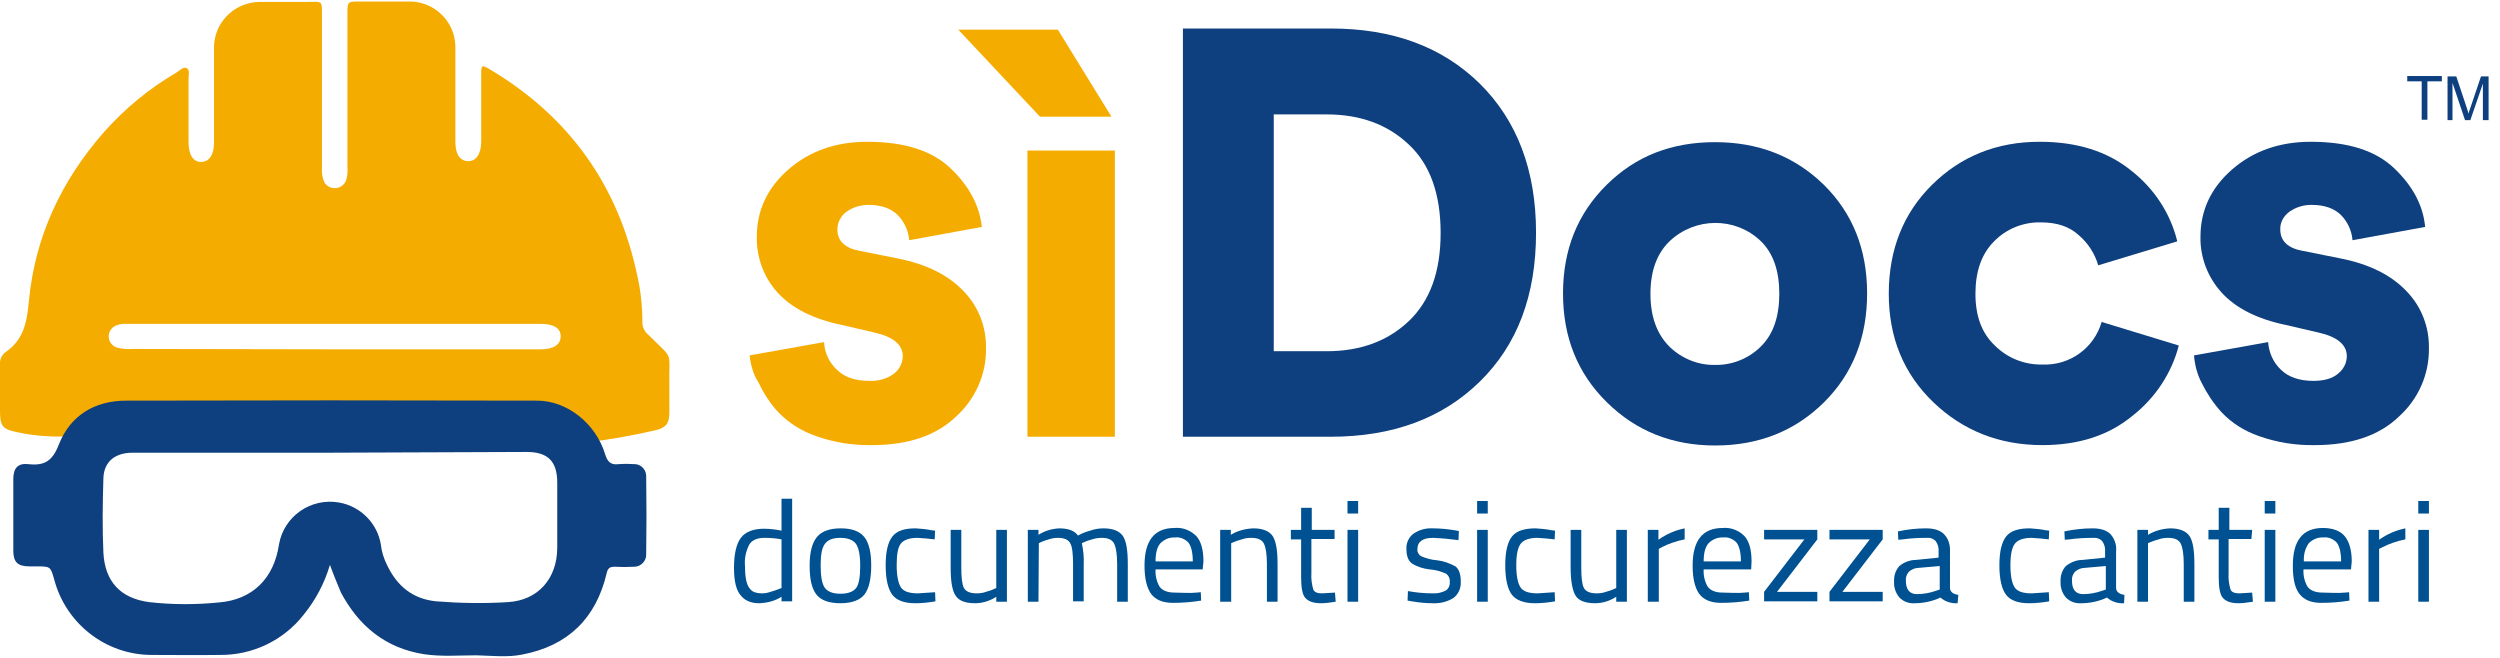 <?xml version="1.0" encoding="utf-8"?>
<!-- Generator: Adobe Illustrator 23.0.0, SVG Export Plug-In . SVG Version: 6.00 Build 0)  -->
<svg version="1.1" id="Livello_1" xmlns="http://www.w3.org/2000/svg" xmlns:xlink="http://www.w3.org/1999/xlink" x="0px" y="0px"
	 viewBox="0 0 657.7 173.2" style="enable-background:new 0 0 657.7 173.2;" xml:space="preserve">
<style type="text/css">
	.st0{fill:#F5AC00;}
	.st1{fill:#0E3F7E;}
	.st2{fill:#005191;}
</style>
<title>Risorsa 3</title>
<g>
	<g id="Livello_1-2">
		<path class="st0" d="M88.1,110c-10.4,0.1-20.3,1.8-30.3,1.3c-17.9-1-35.7,6.3-53.3,2.4C0.6,112.9,0,112.1,0,108s0-7.9,0-11.8
			c-0.2-1.4,0.4-2.8,1.5-3.6c4.8-3.3,5.6-8,6.1-13.4c1.6-16.9,8.5-31.6,19.7-44.4c5.5-6.2,11.9-11.5,19.1-15.7
			c0.8-0.5,1.8-1.6,2.7-1.2s0.5,1.9,0.5,2.8c0,5.6,0,11.1,0,16.7c0,3.4,1.3,5.3,3.4,5.2s3.3-1.9,3.3-5.1c0-8.2,0-16.4,0-24.6
			C56.1,6.2,61.4,0.7,68.1,0.5c0.2,0,0.4,0,0.6,0c4,0,8,0,12.1,0s3.9-0.6,3.9,3.9c0,13.3,0,26.7,0,40c-0.1,1,0.1,2,0.4,3
			c0.4,1.3,1.6,2.1,3,2.1c1.4,0,2.6-0.9,3-2.2c0.3-1.1,0.4-2.2,0.3-3.3c0-13.5,0-26.9,0-40.4c0-3.2,0-3.2,3.3-3.2
			c4.3,0,8.6,0,12.9,0c6.6-0.1,12.1,5.2,12.2,11.8c0,0.2,0,0.3,0,0.5c0,8.2,0,16.4,0,24.6c0,3.3,1.2,5,3.3,5.1s3.5-1.9,3.5-5.2
			c0-5.8,0-11.7,0-17.6c0-2.5,0.1-2.6,2.2-1.4c21,12.5,33.9,30.6,38.9,54.5c0.9,4,1.3,8.1,1.3,12.2c0,1.2,0.6,2.4,1.6,3.2
			c6.9,6.9,5.3,3.8,5.5,13.5c0,2.3,0,4.5,0,6.8c0,3-0.8,4.1-3.7,4.8c-6.1,1.4-12.2,2.5-18.3,3.2c-11.1,1.5-22.4-6.2-33.6-5.6
			C109.5,111.8,98.6,110.2,88.1,110z M88.2,91.9h54c3.4,0,5.3-1.2,5.3-3.4s-1.8-3.3-5.3-3.3H33.4c-1-0.1-1.9,0.1-2.8,0.4
			c-1.3,0.5-2.1,1.8-2,3.1c0.1,1.4,1.1,2.5,2.4,2.8c1.2,0.3,2.5,0.4,3.7,0.3L88.2,91.9z"/>
		<path class="st0" d="M197.2,93.5l19.6-3.5c0.1,2.7,1.3,5.3,3.3,7.2c2,2,4.8,3,8.6,3c2.3,0.1,4.6-0.5,6.5-1.9
			c1.4-1.1,2.3-2.8,2.3-4.6c0-3-2.5-5.1-7.4-6.2l-8.6-2c-7.7-1.6-13.3-4.5-17-8.6c-3.6-4-5.5-9.2-5.4-14.6c0-7,2.8-12.9,8.3-17.7
			s12.4-7.3,20.7-7.3c9.8,0,17.1,2.3,22,7c4.9,4.7,7.6,9.8,8.2,15.4l-19.1,3.5c-0.2-2.5-1.3-4.9-3.1-6.7c-1.8-1.7-4.3-2.6-7.6-2.6
			c-2.1,0-4.1,0.6-5.8,1.8c-1.5,1.1-2.4,2.8-2.4,4.7c0,3,2,4.9,5.9,5.6l10,2c7.6,1.5,13.3,4.4,17.3,8.6c3.9,4,6,9.4,5.9,15
			c0.1,6.9-2.8,13.4-7.9,18c-5.2,5-12.6,7.5-22.1,7.5c-5,0.1-10-0.7-14.8-2.4c-3.7-1.3-7.1-3.4-9.9-6.3c-2.1-2.3-3.8-4.9-5.1-7.7
			C198.2,98.6,197.5,96.1,197.2,93.5z"/>
		<path class="st0" d="M273.6,30.7L252.1,7.8h26.2l14.1,22.9H273.6z M293.3,114.9h-23V39.6h23V114.9z"/>
		<path class="st1" d="M350,114.9h-38.8V7.5h38.9c16.3,0,29.3,4.8,39.2,14.5c9.8,9.7,14.8,22.8,14.8,39.2c0,16.5-4.9,29.5-14.8,39.2
			S366.3,114.9,350,114.9z M335.1,92.4H349c8.8,0,16-2.6,21.6-7.9c5.6-5.3,8.4-13,8.4-23.2c0-10.3-2.8-18.1-8.4-23.3
			c-5.6-5.3-12.8-7.9-21.6-7.9h-13.9V92.4z"/>
		<path class="st1" d="M451.2,37.4c11.4,0,20.9,3.7,28.6,11.2c7.6,7.5,11.4,17,11.4,28.6c0,11.6-3.8,21.2-11.4,28.7
			c-7.6,7.5-17.1,11.3-28.6,11.3c-11.3,0-20.8-3.8-28.5-11.4c-7.7-7.6-11.5-17.1-11.5-28.6c0-11.5,3.8-21,11.5-28.6
			S439.8,37.4,451.2,37.4z M451.2,96c4.5,0.1,8.9-1.7,12-4.8c3.3-3.2,4.9-7.9,4.9-13.9c0-6.1-1.6-10.7-4.9-13.9
			c-6.7-6.4-17.3-6.3-24,0.1c-3.3,3.2-5,7.8-5,13.8c0,6,1.7,10.6,5,13.9C442.4,94.3,446.7,96.1,451.2,96z"/>
		<path class="st1" d="M536.9,58.5c-4.6-0.1-9.1,1.7-12.3,5c-3.3,3.3-4.9,7.9-4.9,13.8s1.7,10.4,5.1,13.6c3.3,3.3,7.8,5.1,12.5,5
			c7.2,0.3,13.6-4.3,15.6-11.2l20.3,6.2c-1.9,7.3-6.2,13.8-12.2,18.5c-6.3,5.2-14.2,7.7-23.7,7.7c-11.3,0-20.9-3.8-28.7-11.3
			s-11.7-17-11.7-28.5c0-11.6,3.8-21.2,11.4-28.7c7.6-7.5,17-11.3,28.3-11.3c9.8,0,17.8,2.5,24.1,7.6c6,4.7,10.3,11.2,12.1,18.6
			L552,69.8c-0.9-3.1-2.7-5.9-5.2-8C544.4,59.6,541.1,58.5,536.9,58.5z"/>
		<path class="st1" d="M577.2,93.5l19.5-3.5c0.2,2.7,1.3,5.3,3.3,7.2c2,2,4.9,3,8.6,3c2.8,0,5-0.6,6.5-1.9c1.4-1.1,2.3-2.8,2.3-4.6
			c0-3-2.5-5.1-7.4-6.2l-8.6-2c-7.7-1.6-13.3-4.5-17-8.6c-3.6-4-5.6-9.2-5.5-14.6c0-7,2.8-12.9,8.3-17.7c5.5-4.8,12.4-7.3,20.7-7.3
			c9.8,0,17.1,2.3,22,7s7.6,9.8,8.1,15.4l-19.1,3.5c-0.2-2.5-1.3-4.9-3.1-6.7c-1.8-1.7-4.3-2.6-7.7-2.6c-2.1,0-4.1,0.6-5.8,1.8
			c-1.5,1.1-2.5,2.8-2.4,4.7c0,3,2,4.9,5.9,5.6l10,2c7.6,1.5,13.3,4.4,17.3,8.6c3.9,4,6,9.4,5.9,15c0.1,6.9-2.8,13.4-7.9,18
			c-5.2,5-12.6,7.5-22.1,7.5c-5,0.1-10-0.7-14.8-2.4c-3.7-1.3-7.1-3.4-9.8-6.3c-2.1-2.3-3.8-4.9-5.2-7.7
			C578.1,98.6,577.4,96.1,577.2,93.5z"/>
		<g id="DWbEH0">
			<path class="st1" d="M86.8,148.6c-1.4,4.8-3.8,9.3-6.9,13.1c-5.3,6.8-13.5,10.7-22.1,10.6c-6,0.1-12.1,0-18.1,0
				c-11.9-0.1-22.3-8.2-25.4-19.7c-1-3.6-1-3.6-4.8-3.6H7.7c-3,0-4.2-1.1-4.2-4.1c0-6.3,0-12.6,0-18.9c0-2.8,1.2-4.2,3.9-3.9
				c4.3,0.5,6.4-0.8,8.1-5.2c3-7.6,9.4-11.5,17.7-11.5c36-0.1,72-0.1,108.1,0c7.8,0,15.4,5.9,17.9,14.1c0.6,2,1.5,2.9,3.6,2.6
				c1.3-0.1,2.6-0.1,3.9,0c1.7-0.1,3.2,1.2,3.3,3c0,0.1,0,0.2,0,0.3c0.1,6.8,0.1,13.6,0,20.4c0.1,1.7-1.3,3.2-3,3.3
				c-0.1,0-0.2,0-0.3,0c-1.7,0.1-3.3,0.1-5,0c-1.3,0-1.8,0.4-2.1,1.7c-2.8,11.9-10.2,19.1-22.2,21.4c-3.9,0.8-8,0.3-12,0.2
				c-4.6,0-9.3,0.4-13.9-0.3c-10.1-1.6-17.1-7.4-21.8-16.2C88.7,153.5,87.7,151.1,86.8,148.6z M86.8,119.1H68.6
				c-11.2,0-22.4,0-33.7,0c-4.7,0-7.6,2.4-7.7,6.8c-0.2,6.5-0.3,13,0,19.5c0.4,7.6,4.5,12,12,13c6.1,0.7,12.2,0.7,18.3,0.1
				c9-0.7,14.6-6.4,15.9-15.3c1.3-7.4,8.4-12.3,15.8-11c5.7,1,10.1,5.5,11,11.1c0.2,1.9,0.8,3.7,1.6,5.3c2.6,5.5,6.7,9,13,9.6
				c6.3,0.5,12.6,0.6,18.9,0.2c7.9-0.5,12.8-6.2,12.9-14.1c0-5.8,0-11.5,0-17.3s-2.6-8.1-8.1-8.1L86.8,119.1z"/>
		</g>
		<path class="st2" d="M208.4,131.1v27.1h-2.8V157c-1.7,1.1-3.7,1.6-5.8,1.7c-0.9,0-1.8-0.1-2.6-0.4c-0.8-0.3-1.5-0.7-2.1-1.4
			c-1.4-1.4-2-3.9-2-7.5s0.6-6.3,1.8-7.9s3.3-2.4,6.1-2.4c1.6,0,3.1,0.2,4.6,0.5v-8.4H208.4z M198.5,155.8c0.6,0.2,1.2,0.3,1.8,0.3
			c0.8,0,1.6-0.1,2.4-0.4c0.7-0.2,1.4-0.4,2.1-0.7l0.8-0.3v-12.8c-1.5-0.3-3-0.4-4.5-0.4c-1.9,0-3.3,0.6-4,1.8
			c-0.9,1.8-1.3,3.7-1.1,5.7c0,2.9,0.4,4.9,1.3,5.9C197.6,155.3,198,155.6,198.5,155.8L198.5,155.8z"/>
		<path class="st2" d="M213,148.8c0-3.4,0.6-5.9,1.9-7.5c1.2-1.5,3.3-2.3,6.3-2.3s5,0.8,6.2,2.3s1.8,4,1.8,7.5s-0.6,6-1.7,7.5
			s-3.3,2.4-6.4,2.4s-5.2-0.8-6.4-2.4S213,152.2,213,148.8z M215.9,148.7c0,2.8,0.3,4.7,1,5.8s2.1,1.7,4.2,1.7s3.5-0.6,4.2-1.6
			s1-3,1-5.8s-0.4-4.7-1.1-5.7s-2.1-1.6-4.1-1.6s-3.3,0.5-4.1,1.6S215.9,146,215.9,148.7L215.9,148.7z"/>
		<path class="st2" d="M240.9,139c1.4,0.1,2.8,0.2,4.2,0.5l0.9,0.1l-0.1,2.3c-1.5-0.2-3-0.3-4.5-0.4c-2.1,0-3.6,0.5-4.4,1.5
			s-1.1,2.9-1.1,5.7s0.4,4.7,1.1,5.8s2.2,1.6,4.5,1.6l4.5-0.3l0.1,2.4c-1.7,0.3-3.5,0.5-5.3,0.5c-3,0-5-0.8-6.1-2.3
			c-1.1-1.5-1.7-4.1-1.7-7.7c0-3.6,0.6-6.1,1.8-7.6S238,139,240.9,139z"/>
		<path class="st2" d="M262.1,139.4h2.8v18.9h-2.8v-1.3c-1.7,1.1-3.6,1.7-5.6,1.7c-2.6,0-4.3-0.7-5.1-2c-0.9-1.3-1.3-3.8-1.3-7.4
			v-9.9h2.8v9.8c0,2.7,0.2,4.6,0.7,5.5c0.5,0.9,1.6,1.4,3.3,1.4c0.9,0,1.7-0.1,2.5-0.4c0.7-0.2,1.4-0.4,2-0.7l0.7-0.3L262.1,139.4z"
			/>
		<path class="st2" d="M273.2,158.3h-2.8v-18.9h2.8v1.3c1.7-1.1,3.6-1.6,5.5-1.7c2.3,0,4,0.6,4.9,1.9c1-0.6,2.1-1,3.2-1.3
			c1.1-0.4,2.3-0.6,3.5-0.6c2.5,0,4.2,0.7,5.1,2s1.3,3.8,1.3,7.3v10h-2.8v-9.9c0-2.6-0.3-4.4-0.8-5.4c-0.5-1-1.6-1.5-3.2-1.5
			c-0.9,0-1.7,0.1-2.6,0.4c-0.7,0.2-1.4,0.4-2,0.7l-0.7,0.3c0.4,1.8,0.6,3.7,0.5,5.5v9.8h-2.8v-9.7c0-2.7-0.2-4.6-0.7-5.5
			c-0.5-1-1.6-1.5-3.2-1.5c-0.8,0-1.7,0.1-2.5,0.4c-0.7,0.2-1.3,0.4-2,0.7l-0.6,0.3L273.2,158.3z"/>
		<path class="st2" d="M314.8,155.9l1.1-0.1l0.1,2.2c-2.4,0.4-4.9,0.6-7.4,0.6c-2.7,0-4.6-0.8-5.8-2.4c-1.1-1.6-1.7-4-1.7-7.4
			c0-6.6,2.6-9.9,7.9-9.9c2.1-0.2,4.2,0.6,5.7,2.1c1.3,1.4,1.9,3.7,1.9,6.7l-0.2,2.1H304c-0.1,1.6,0.3,3.3,1.1,4.6
			c0.8,1,2.1,1.5,4,1.5S312.9,156.1,314.8,155.9z M313.8,147.7c0-2.3-0.4-3.9-1.1-4.9c-0.9-1-2.3-1.6-3.6-1.4
			c-1.4-0.1-2.8,0.5-3.8,1.5c-0.9,1-1.3,2.6-1.3,4.8H313.8z"/>
		<path class="st2" d="M323.9,158.3H321v-18.9h2.8v1.3c1.8-1.1,3.8-1.6,5.9-1.7c2.5,0,4.2,0.7,5.1,2c0.9,1.4,1.3,3.8,1.3,7.3v10
			h-2.8v-9.9c0-2.6-0.3-4.4-0.8-5.4c-0.5-1-1.6-1.5-3.3-1.5c-0.9,0-1.7,0.1-2.5,0.4c-0.7,0.2-1.4,0.4-2.1,0.7l-0.7,0.3L323.9,158.3z
			"/>
		<path class="st2" d="M351,141.8h-6v9c-0.1,1.4,0.1,2.9,0.5,4.3c0.3,0.7,1.1,1,2.3,1l3.4-0.2l0.2,2.4c-1.3,0.2-2.6,0.4-3.9,0.4
			c-2,0-3.3-0.5-4.1-1.4s-1.1-2.8-1.1-5.5v-9.9h-2.7v-2.5h2.7v-5.8h2.8v5.8h6V141.8z"/>
		<path class="st2" d="M354.5,135.1v-3.3h2.8v3.3H354.5z M354.5,158.3v-18.9h2.8v18.9H354.5z"/>
		<path class="st2" d="M377,141.5c-2.7,0-4.1,1-4.1,2.9c-0.1,0.8,0.3,1.5,0.9,1.9c1.4,0.6,2.8,1,4.3,1.1c1.7,0.2,3.3,0.8,4.8,1.6
			c0.9,0.7,1.4,2,1.4,4c0.1,1.7-0.6,3.3-1.9,4.3c-1.6,1-3.5,1.5-5.5,1.4c-1.9,0-3.7-0.2-5.5-0.5l-1.1-0.2l0.1-2.5
			c2.1,0.4,4.3,0.6,6.5,0.6c1.2,0.1,2.3-0.2,3.4-0.7c0.8-0.5,1.2-1.4,1.1-2.3c0.1-0.9-0.3-1.7-1-2.2c-1.4-0.6-2.8-1-4.3-1.1
			c-1.7-0.2-3.3-0.7-4.7-1.6c-0.9-0.7-1.4-1.9-1.4-3.8c-0.1-1.6,0.7-3.2,2-4.1c1.4-0.9,3.1-1.4,4.9-1.3c1.9,0,3.9,0.2,5.8,0.5
			l1.1,0.2l-0.1,2.4C381.5,141.8,379.3,141.6,377,141.5z"/>
		<path class="st2" d="M388.6,135.1v-3.3h2.8v3.3H388.6z M388.6,158.3v-18.9h2.8v18.9H388.6z"/>
		<path class="st2" d="M404,139c1.4,0.1,2.8,0.2,4.2,0.5l0.9,0.1l-0.1,2.3c-1.5-0.2-3-0.3-4.5-0.4c-2.1,0-3.6,0.5-4.4,1.5
			s-1.2,2.9-1.2,5.7s0.4,4.7,1.1,5.8s2.2,1.6,4.5,1.6l4.5-0.3l0.1,2.4c-1.7,0.3-3.5,0.5-5.3,0.5c-2.9,0-5-0.8-6.1-2.3
			s-1.7-4.1-1.7-7.7c0-3.6,0.6-6.1,1.8-7.6S401.2,139,404,139z"/>
		<path class="st2" d="M425.2,139.4h2.8v18.9h-2.8v-1.3c-1.7,1.1-3.6,1.7-5.6,1.7c-2.6,0-4.3-0.7-5.1-2c-0.8-1.3-1.3-3.8-1.3-7.4
			v-9.9h2.8v9.8c0,2.7,0.2,4.6,0.7,5.5c0.5,0.9,1.6,1.4,3.3,1.4c0.9,0,1.7-0.1,2.5-0.4c0.7-0.2,1.4-0.4,2-0.7l0.7-0.3L425.2,139.4z"
			/>
		<path class="st2" d="M433.5,158.3v-18.9h2.8v2.6c2.1-1.5,4.4-2.5,6.9-3v2.9c-1.1,0.2-2.2,0.5-3.3,0.9c-0.9,0.3-1.8,0.7-2.6,1.1
			l-0.9,0.5v13.9L433.5,158.3z"/>
		<path class="st2" d="M459,155.9l1.1-0.1l0.1,2.2c-2.4,0.4-4.9,0.6-7.4,0.6c-2.7,0-4.6-0.8-5.8-2.4c-1.1-1.6-1.7-4-1.7-7.4
			c0-6.6,2.6-9.9,7.9-9.9c2.1-0.2,4.2,0.6,5.7,2.1c1.3,1.4,1.9,3.7,1.9,6.7l-0.1,2.1h-12.5c-0.1,1.6,0.3,3.3,1.1,4.6
			c0.8,1,2.1,1.5,3.9,1.5S457.1,156.1,459,155.9z M458,147.7c0-2.3-0.4-3.9-1.1-4.9c-0.9-1-2.3-1.6-3.6-1.4
			c-1.4-0.1-2.8,0.5-3.8,1.5c-0.9,1-1.3,2.6-1.3,4.8H458z"/>
		<path class="st2" d="M464.1,141.9v-2.5h14v2.5l-10.6,13.8h10.6v2.5h-14v-2.5l10.6-13.8H464.1z"/>
		<path class="st2" d="M481.3,141.9v-2.5h14v2.5l-10.6,13.8h10.6v2.5h-14v-2.5l10.6-13.8H481.3z"/>
		<path class="st2" d="M513,145.1v9.7c0.1,0.9,0.8,1.5,2.2,1.7l-0.2,2.2c-1.6,0.1-3.3-0.4-4.5-1.5c-2.1,1-4.5,1.5-6.8,1.5
			c-1.5,0.1-2.9-0.4-4-1.5c-1-1.2-1.5-2.7-1.4-4.2c-0.1-1.5,0.4-3,1.4-4.1c1.2-1,2.8-1.6,4.4-1.6l5.9-0.6v-1.6c0.1-1-0.2-2-0.8-2.8
			c-0.6-0.6-1.4-0.9-2.3-0.8c-2.1,0-4.2,0.1-6.3,0.4l-1.2,0.1l-0.1-2.2c2.4-0.5,4.9-0.8,7.4-0.8c2.1,0,3.7,0.5,4.7,1.5
			C512.6,141.7,513.1,143.4,513,145.1z M501.4,152.8c0,2.3,1,3.5,2.9,3.5c1.7,0,3.4-0.3,5.1-0.9l0.9-0.3v-6.2l-5.6,0.5
			c-0.9,0-1.8,0.4-2.5,1C501.6,151.1,501.3,151.9,501.4,152.8L501.4,152.8z"/>
		<path class="st2" d="M534,139c1.4,0.1,2.8,0.2,4.2,0.5l0.9,0.1l-0.1,2.3c-1.5-0.2-3-0.3-4.5-0.4c-2.1,0-3.6,0.5-4.4,1.5
			s-1.2,2.9-1.2,5.7s0.4,4.7,1.1,5.8s2.2,1.6,4.5,1.6l4.5-0.3l0.1,2.4c-1.7,0.3-3.5,0.5-5.3,0.5c-3,0-5-0.8-6.1-2.3
			s-1.7-4.1-1.7-7.7c0-3.6,0.6-6.1,1.8-7.6S531.1,139,534,139z"/>
		<path class="st2" d="M556.7,145.1v9.7c0.1,0.9,0.8,1.5,2.2,1.7l-0.1,2.2c-1.6,0.1-3.3-0.4-4.5-1.5c-2.1,1-4.5,1.5-6.8,1.5
			c-1.5,0.1-2.9-0.4-4-1.5c-1-1.2-1.5-2.7-1.4-4.2c-0.1-1.5,0.4-3,1.4-4.1c1.3-1,2.8-1.6,4.4-1.6l5.9-0.6v-1.6c0.1-1-0.2-2-0.8-2.8
			c-0.6-0.6-1.4-0.9-2.3-0.8c-2.1,0-4.2,0.1-6.3,0.4l-1.2,0.1l-0.1-2.2c2.4-0.5,4.9-0.8,7.4-0.8c2.1,0,3.7,0.5,4.7,1.5
			C556.3,141.7,556.9,143.4,556.7,145.1z M545.1,152.8c0,2.3,1,3.5,2.9,3.5c1.7,0,3.4-0.3,5.1-0.9l0.9-0.3v-6.2l-5.6,0.5
			c-0.9,0-1.8,0.4-2.5,1C545.3,151.1,545,151.9,545.1,152.8z"/>
		<path class="st2" d="M565.1,158.3h-2.8v-18.9h2.8v1.3c1.8-1.1,3.8-1.6,5.8-1.7c2.5,0,4.2,0.7,5.1,2c0.9,1.3,1.3,3.8,1.3,7.3v10
			h-2.8v-9.9c0-2.6-0.3-4.4-0.8-5.4s-1.6-1.5-3.3-1.5c-0.9,0-1.7,0.1-2.5,0.4c-0.7,0.2-1.4,0.4-2.1,0.7l-0.7,0.3V158.3z"/>
		<path class="st2" d="M592.3,141.8h-6v9c-0.1,1.4,0.1,2.9,0.5,4.3c0.3,0.7,1.1,1,2.3,1l3.4-0.2l0.2,2.4c-1.3,0.2-2.6,0.4-3.8,0.4
			c-2,0-3.3-0.5-4.1-1.4s-1.1-2.8-1.1-5.5v-9.9h-2.7v-2.5h2.7v-5.8h2.8v5.8h6L592.3,141.8z"/>
		<path class="st2" d="M595.8,135.1v-3.3h2.8v3.3H595.8z M595.8,158.3v-18.9h2.8v18.9H595.8z"/>
		<path class="st2" d="M616.9,155.9l1.1-0.1l0.1,2.2c-2.4,0.4-4.9,0.6-7.4,0.6c-2.7,0-4.6-0.8-5.8-2.4s-1.7-4-1.7-7.4
			c0-6.6,2.6-9.9,7.9-9.9c2.5,0,4.5,0.7,5.7,2.1s1.9,3.7,1.9,6.7l-0.2,2.1H606c-0.1,1.6,0.3,3.3,1.1,4.6c0.8,1,2.1,1.5,4,1.5
			S614.9,156.1,616.9,155.9z M615.9,147.7c0-2.3-0.4-3.9-1.1-4.9c-0.9-1-2.3-1.6-3.6-1.4c-1.4-0.1-2.8,0.5-3.8,1.5
			c-1,1.4-1.4,3.1-1.3,4.8H615.9z"/>
		<path class="st2" d="M623.1,158.3v-18.9h2.8v2.6c2.1-1.5,4.4-2.5,6.9-3v2.9c-1.1,0.2-2.2,0.5-3.3,0.9c-0.9,0.3-1.8,0.7-2.6,1.1
			l-1,0.5v13.9L623.1,158.3z"/>
		<path class="st2" d="M636.2,135.1v-3.3h2.8v3.3H636.2z M636.2,158.3v-18.9h2.8v18.9H636.2z"/>
	</g>
</g>
<g>
	<path class="st1" d="M637.1,31.5V21.4h-3.8v-1.4h9.1v1.4h-3.8v10.1H637.1z"/>
	<path class="st1" d="M643.9,31.5V20.1h2.3l2.7,8.1c0.3,0.8,0.4,1.3,0.5,1.7c0.1-0.4,0.3-1,0.6-1.8l2.7-8h2v11.5h-1.5v-9.6l-3.3,9.6
		h-1.4l-3.3-9.8v9.8H643.9z"/>
</g>
</svg>
